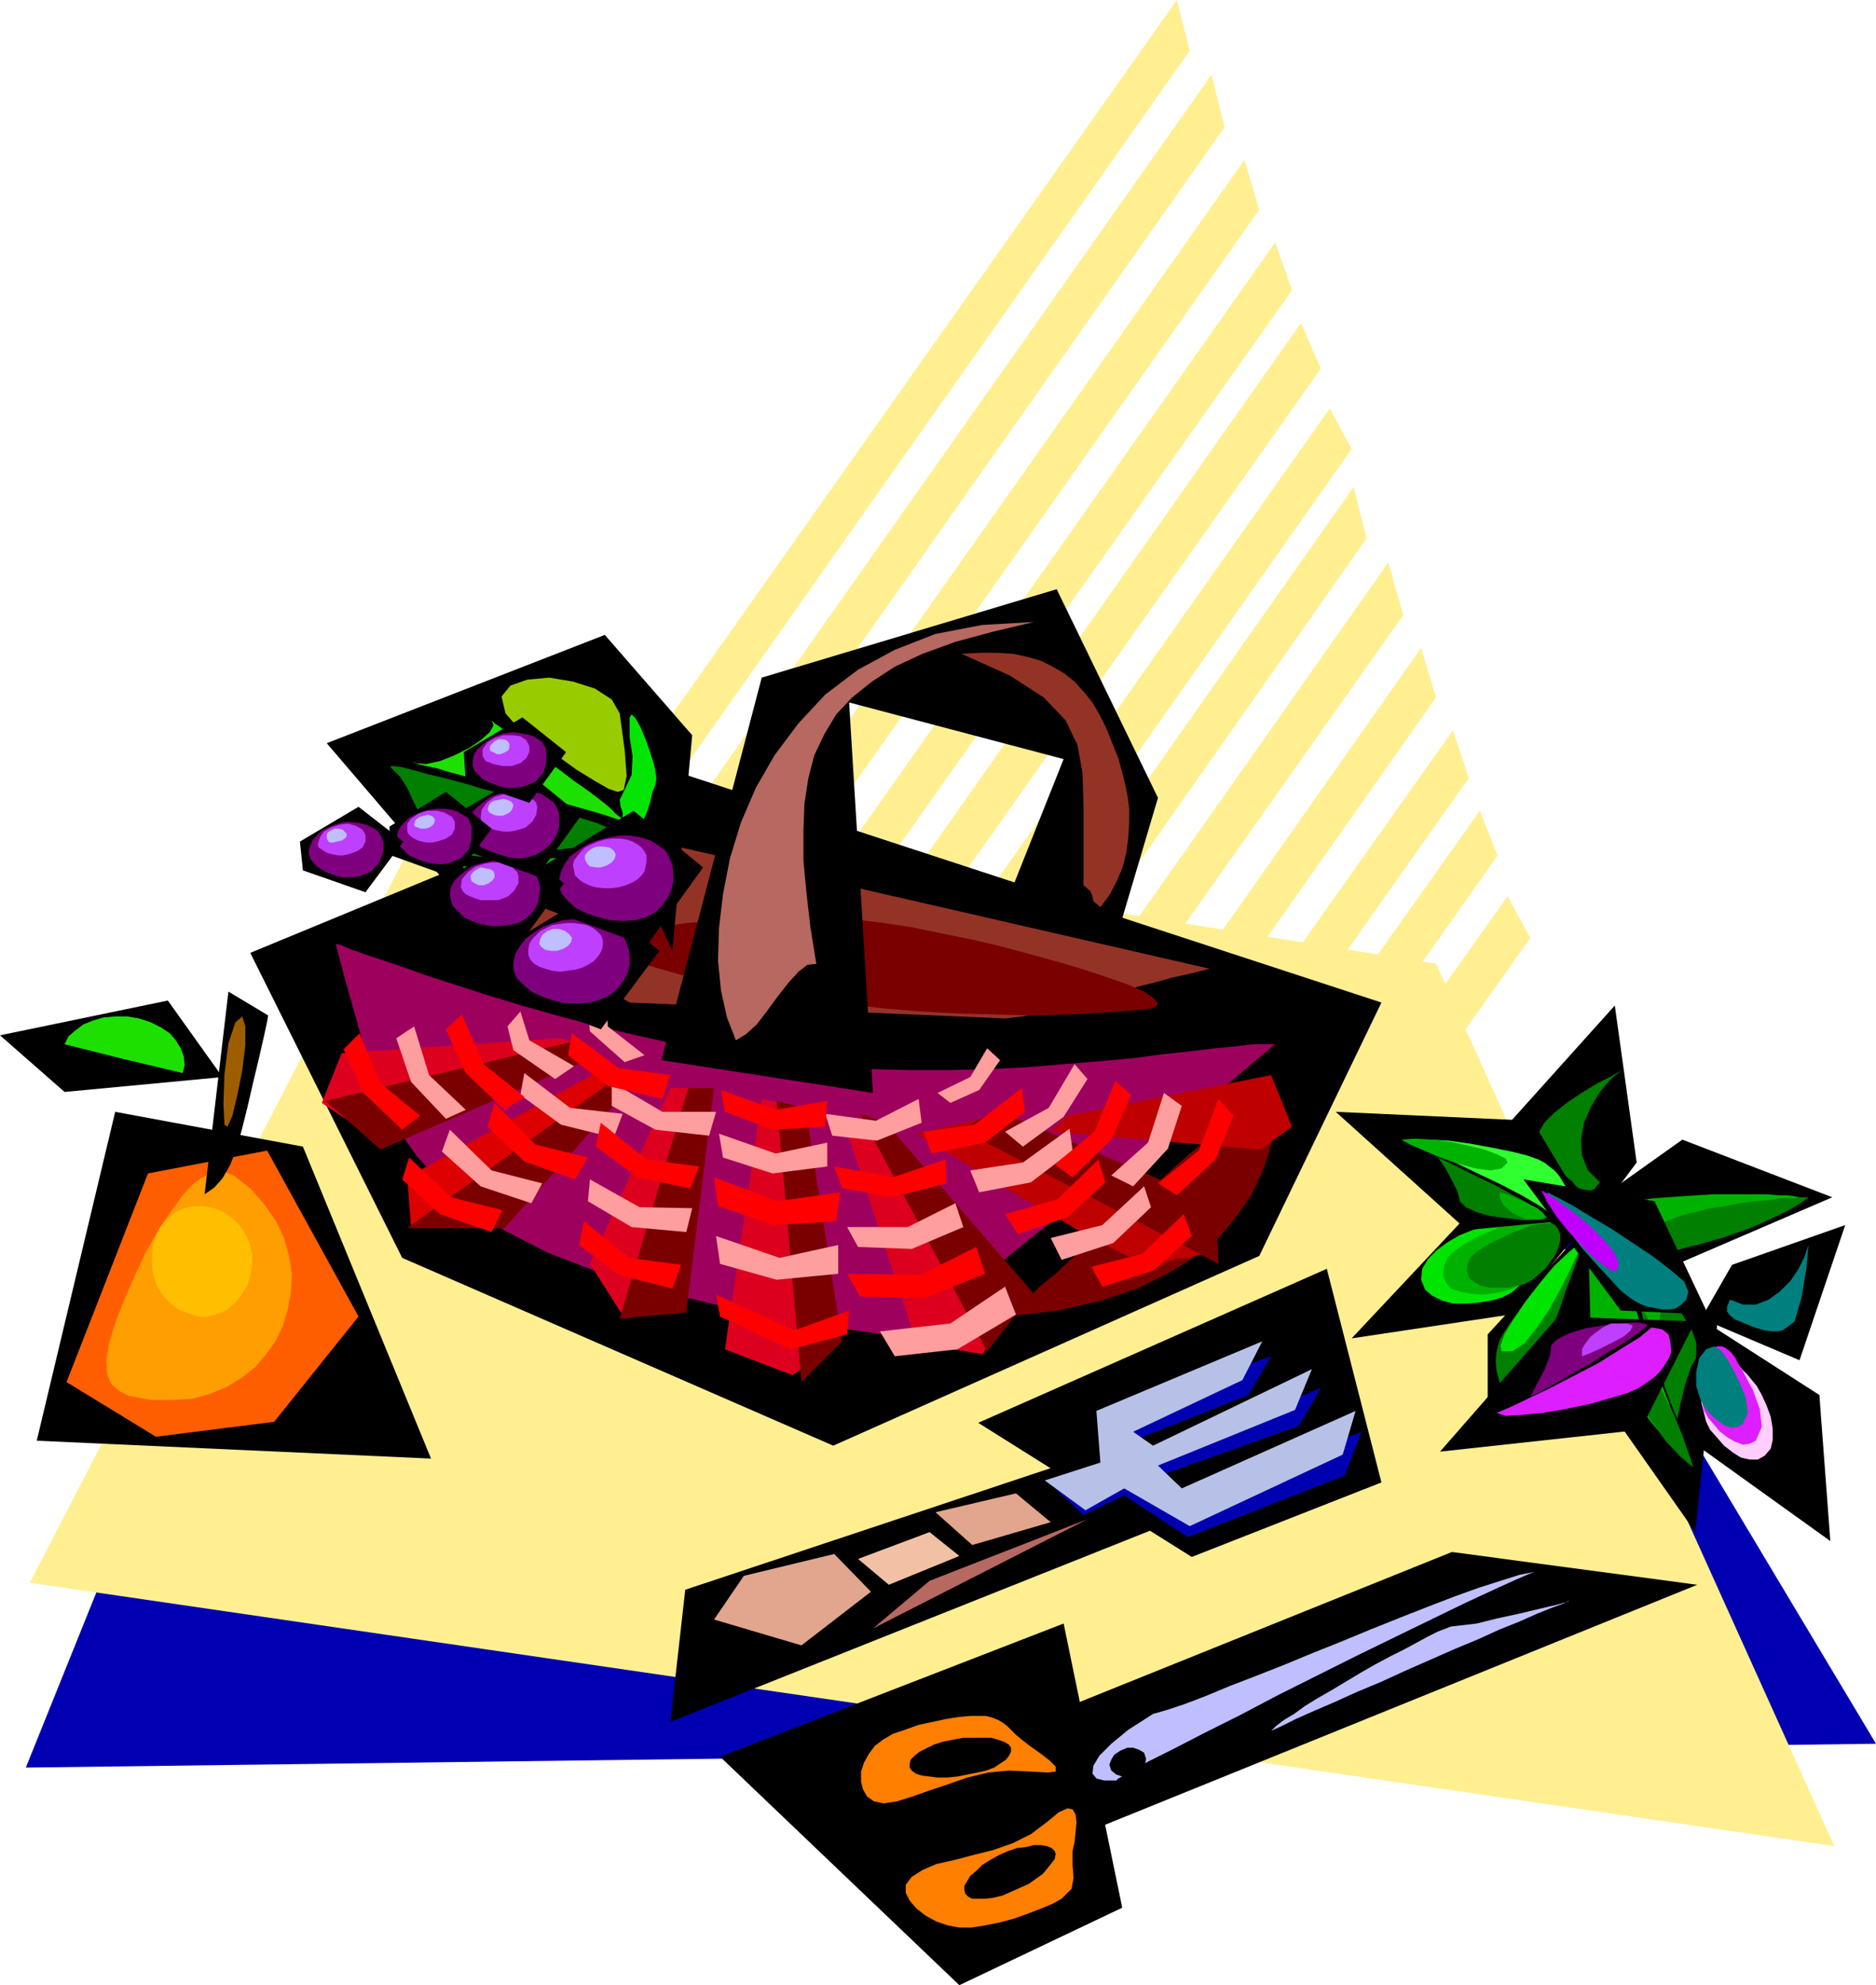 <svg xmlns="http://www.w3.org/2000/svg" fill-rule="evenodd" height="1.998in" preserveAspectRatio="none" stroke-linecap="round" viewBox="0 0 1889 1998" width="1.889in"><style>.pen1{stroke:none}.brush2{fill:#ffef91}.brush3{fill:#0000b2}.brush4{fill:#000}.brush6{fill:#933326}.brush7{fill:#7a0000}.brush8{fill:#dd001e}.brush11{fill:#ff9e9e}.brush12{fill:red}.brush13{fill:#b76860}.brush14{fill:#1ee000}.brush17{fill:#007f00}.brush18{fill:#00b200}.brush19{fill:#7f007f}.brush20{fill:#bf3fff}.brush21{fill:#bfbfff}.brush22{fill:#00e500}.brush24{fill:#dd1eff}.brush25{fill:#007f7f}.brush28{fill:#ff7f00}.brush33{fill:#e2a58e}</style><path class="pen1 brush2" d="m1363 490-677 962 44 9 646-919-13-52zm35 76-677 961 44 9 648-917-15-53zm33 86-639 908 43 9 611-867-15-50zm32 83-595 840 44 11 567-803-16-48zm27 81-548 773 44 11 522-739-18-45zm28 86-473 667 44 11 452-636-23-42zM1185 0 507 959l43 11 648-919-13-51zm35 75-678 961 45 9 646-917-13-53zm33 86-641 908 44 9 612-867-15-50zm31 83-593 840 43 9 567-801-17-48zm26 81-545 774 44 9 521-737-20-46zm29 86-471 667 44 11 449-637-22-41z"/><path class="pen1 brush3" d="m366 935 1054 37 469 783-1863 24 340-844z"/><path class="pen1 brush2" d="m436 808 1010 162 401 888L30 1593l406-785z"/><path class="pen1 brush4" d="M688 779 252 959l153 307 434 189 429-191 123-255-703-230z"/><path class="pen1" style="fill:#9e005e" d="m338 950 5 1 9 4 14 5 18 6 21 7 25 9 28 9 31 10 33 10 35 10 37 10 38 9 40 9 40 8 41 7 41 5 41 4 41 3 41 1h40l40-1 38-2 37-3 36-3 33-3 30-4 28-3 25-3 21-2 17-2h22l-18 15-20 17-22 18-23 18-25 20-25 20-26 20-26 20-26 20-26 20-25 20-24 20-23 18-22 18-20 17-17 15-95-14-84-16-71-17-62-19-52-20-43-22-36-24-29-25-24-26-19-27-14-28-12-30-10-31-9-32-9-32-9-34z"/><path class="pen1 brush6" d="m612 836-119 92 141 81 378 16 9-1 9-1 9-2 10-1 10-3 10-2 11-3 12-3 12-4 13-4 14-3 15-5 16-4 18-5 18-4 20-5-606-139z"/><path class="pen1 brush7" d="m846 924-19-1h-21l-23 1h-23l-24 1-23 2-22 2-20 3-18 3-15 3-12 4-7 5-2 5 4 5 9 6 17 7 17 5 21 6 23 5 26 6 28 5 29 5 32 5 33 4 35 4 36 3 36 2 38 1 37 1 38-1 38-2 38-3 11-2 3-4-4-5-10-7-16-7-20-7-24-8-27-8-29-8-30-8-30-7-30-6-29-6-27-4-24-3-20-2zm434 165-17 15-16 14-17 15-16 15-17 14-17 15-16 15-17 15-17 14-16 15-17 15-17 15-16 15-17 14-16 15-17 15 51-6 44-10 38-13 32-16 27-17 23-19 17-21 14-20 10-21 7-19 5-19 2-17v-26l-2-8-2-4z"/><path class="pen1 brush8" d="m561 1045-217 15-20 50 62 42 208-90-1-1-3-2-5-3-5-4-5-3-6-3-5-1h-3z"/><path class="pen1 brush7" d="m574 1049-246 59 55 49 215-93-24-15z"/><path class="pen1" style="fill:#d00" d="m605 1077-195 108 4 51h90l132-152-31-7z"/><path class="pen1 brush7" d="m622 1084-212 152h98l134-150-20-2z"/><path class="pen1 brush8" d="m675 1095-81 177 35 55 61-12 24-220h-39zm92 11-37 252 68 26 33-23-24-246-40-9zm83 24 73 222 67 11 17-40-134-199-23 6z"/><path class="pen1" d="m1170 1273-3 2-8-1-12-4-16-8-18-9-21-11-22-13-23-13-24-14-22-13-21-13-18-11-16-10-12-7-8-5-3-2 74-17 216 94 5 44h-2l-5 1-8 1-9 2-9 1-7 2-6 2-2 2zm-95-150 205-41 21 52-32 23-211-18 17-16z" style="fill:#bf0000"/><path class="pen1 brush7" d="m693 1095-69 232 67-6 28-226h-26zm114 296-25-283 29 7 37 235-41 41zm187-31-128-239 26 9 148 171-46 59zm-26-223 259 135-3-61-221-94-35 20z"/><path class="pen1 brush11" d="m524 1102 4-22 46 35 53 6-9 24-53-13-41-30zm556 56-3-22-47 34-53 8 9 22 52-10 42-32zm-569-125 13-15 9 29 45 26-19 13-42-29-6-24zm81-15 19-9 1 24 37 29-20 7-35-31-2-20zm503 68-13-15-26 44-44 24 18 15 41-30 24-38zm-696-41 18-12 15 49 37 35-20 9-35-37-15-44zm791 68-18-13-16 50-37 33 22 11 35-38 14-43zm-574 0v-24l51 30h54l-7 24-54-6-44-24zm112 52-4-24 57 20 52-11v24l-55 7-50-16zm110-22-7-22 51 7 43-22 3 24-45 18-45-5zm119-33-13-10 33-16 17-29 13 12-21 30-29 13zm-56 255-15-25 71-8 55-37 11 28-59 35-63 7zm-176-93-4-28 64 22 59-13v29l-62 6-57-16zm-133-63 2-22 50 28 53 1-6 24-55-5-44-26z"/><path class="pen1 brush12" d="m491 1134 7-24 41 42 53 13-13 22-51-18-37-35zm622 56-7-23-41 40-53 15 13 20 50-17 38-35zm-541-128 4-22 47 35 52 7-8 24-55-13-40-31zm460 57-3-24-48 37-51 7 8 22 54-11 40-31zm-184 77-8-22 59 11 53-18 1 24-54 14-51-9z"/><path class="pen1 brush11" d="m864 1255-11-20h61l48-24 8 24-52 22-54-2z"/><path class="pen1 brush12" d="m866 1305-13-23 74 1 56-28 9 27-60 24-66-1zm-136-186-4-22 55 20 52-9-2 26-53 3-48-18zm-5 206-4-22 79 36 55-20-2 24-57 15-71-33zm-2-111-4-29 64 24 63-9-4 29-62 4-57-19zm-274-178 16-15 22 50 41 33-20 13-39-37-20-44zm690 66-16-14-21 51-40 33 18 13 39-38 20-45zm-793-46 16-16 21 50 40 33-18 14-39-37-20-44zm896 67-15-17-20 52-41 33 19 12 39-36 18-44zm-659 130 5-24 45 37 53 7-9 24-54-14-40-30zm17-99 5-24 46 37 53 7-9 22-53-11-42-31zm-195 33 7-22 42 40 52 13-11 22-52-18-38-35zm795 57-8-22-42 40-51 13 11 20 51-16 39-35z"/><path class="pen1 brush11" d="m445 1159 8-22 42 41 51 13-11 20-51-17-39-35zm714 56-7-21-42 39-52 13 11 22 52-17 38-36z"/><path class="pen1 brush4" d="m666 1067 101-385 297-89 102 210-38 128-110-34 53-133-216-57 24 393-213-33z"/><path class="pen1 brush6" d="m968 658 19-1h17l16 1 14 3 14 4 12 6 12 7 10 8 9 10 9 11 7 12 7 14 6 15 6 15 5 18 4 18 2 14v15l-1 16-2 15-4 15-6 14-7 13-9 12-7-6-1-5-2-5-7-6v-81l-1-32-5-28-12-25-22-23-34-22-49-22z"/><path class="pen1 brush13" d="m1041 626-52 3-47 9-41 16-37 20-33 25-27 29-24 32-19 33-15 35-11 36-7 36-4 34-1 33 3 30 6 27 9 23 10-6 11-10 10-13 11-15 11-14 10-11 9-7 9-1-6-37-4-35-3-32v-30l1-27 4-26 6-23 10-21 12-20 16-17 20-16 23-15 28-13 33-12 37-10 42-10z"/><path class="pen1 brush4" d="m677 957-39-84-149 62-160-187 280-109 88 101-20 217z"/><path class="pen1 brush14" d="m495 725 3 3 6 4 9 7 12 8 12 9 14 10 14 10 13 10 13 9 12 9 10 8 7 7 5 4 1 2h-3l-15-5-17-5-18-5-18-5-19-5-18-5-18-5-17-5-16-4-15-4-13-4-10-2-8-2-4-2h-1l2 1 11 1 14-3 15-6 14-7 12-8 9-8 4-7-2-5z"/><path class="pen1" style="fill:#9c0" d="m624 718 5 37 2 26-3 14-6 2-9-3-14-8-18-11-18-13-18-13-17-13-12-10-7-8-4-17 9-11 17-6 22-2 24 4 22 7 17 11 8 14z"/><path class="pen1" style="fill:#05e505" d="m634 722 2-3 4 4 5 9 5 12 5 14 4 13 2 12-1 7-3 7-2 9-3 10-4 9-4 7-4 4-6-2-7-9v-7l-2-6-1-7 3-6 9-19 1-19-3-19v-20z"/><path class="pen1 brush17" d="m456 856 17 5 18 2 18-1 19-2 18-3 18-2 16-2 14 1 22 4 16 2h12l6-2v-3l-7-6-15-9-23-10-5-2-10-3-12-4-16-5-17-5-19-6-20-6-20-5-20-6-19-5-17-4-14-4-12-3-8-1h-3l1 2 9 9 7 11 6 13 6 12 6 12 7 11 9 9 12 6z"/><path class="pen1 brush18" d="m583 867-2-3-12-1-19 1-22 2-23 3-21 2-14 1-6-1 2 2 7 6 11 8 15 7 18 5 20-2 22-9 24-21z"/><path class="pen1 brush4" d="m594 900 70 57-59 79-98-38-3-43 90-55z"/><path class="pen1 brush19" d="m568 926-11 3-11 4-9 6-8 6-6 8-4 7-2 8v8l3 8 7 7 8 7 11 5 11 4 13 3h12l12-1 11-3 10-5 7-6 6-8 4-8 2-8v-8l-1-8-3-8-4-7-7-6-8-4-9-4-11-1h-11l-12 1z"/><path class="pen1 brush20" d="m563 930-7 1-6 3-6 3-4 4-4 4-3 5-1 5v6l2 5 4 4 5 3 6 2 7 2 8 1 7-1 8-1 7-2 6-3 5-3 4-4 3-4 2-4 1-5v-5l-2-5-4-4-4-3-6-3-6-1-7-1h-8l-7 1z"/><path class="pen1 brush21" d="m557 935-6 2-5 4-2 4-1 5 2 3 4 3 6 1h6l6-2 5-3 3-4 1-4-3-4-4-3-6-2h-6z"/><path class="pen1 brush4" d="m638 816 70 57-57 79-101-37-2-44 90-55z"/><path class="pen1 brush19" d="m612 843-11 3-10 4-9 6-8 6-5 7-4 8-2 8v8l3 7 6 7 8 7 10 5 12 4 12 3 13 1 13-1 11-3 9-5 7-7 5-7 4-8 2-9v-8l-1-8-3-8-4-7-7-5-8-5-9-3-11-2h-11l-12 2z"/><path class="pen1 brush20" d="m609 845-7 2-7 3-6 3-4 4-4 5-3 4-1 5 1 5 1 5 4 4 4 3 6 3 7 2 8 1h7l8-1 7-2 7-3 5-3 4-4 3-4 1-5 1-5v-6l-2-4-3-4-4-3-5-3-6-2-7-1h-8l-7 1z"/><path class="pen1 brush21" d="m601 852-5 2-4 3-3 4v4l2 4 3 3 6 1h5l6-2 5-3 3-4 1-4-2-4-4-3-6-1h-7z"/><path class="pen1 brush4" d="m513 845 55 44-46 63-77-28-2-35 70-44z"/><path class="pen1 brush19" d="m493 867-9 2-9 3-7 5-6 5-5 5-3 6-1 7 1 6 2 6 5 5 6 6 8 4 9 3 10 2h10l9-1 9-2 7-4 6-5 4-6 3-6 1-7 1-6-1-6-2-6-3-6-5-4-7-4-7-2-8-2h-9l-9 2z"/><path class="pen1 brush20" d="m489 869-10 3-8 6-6 7-1 8 2 4 3 3 4 2 5 2 6 2h18l10-4 6-6 4-7v-7l-1-4-3-3-3-3-4-2-5-2h-11l-6 1z"/><path class="pen1 brush21" d="m484 873-4 2-4 3-2 3v3l1 3 3 2 4 2h5l5-2 4-3 2-3v-3l-1-3-3-2-5-1-5-1z"/><path class="pen1 brush4" d="m531 777 54 44-44 61-78-28-3-35 71-42z"/><path class="pen1 brush19" d="m511 797-9 2-8 3-7 5-6 5-5 5-3 6-2 7v6l3 6 5 6 6 5 9 4 9 3 9 3 10 1 9-1 9-3 7-4 6-5 5-6 3-6 2-7v-13l-2-6-4-6-6-4-6-4-8-2-8-1h-9l-9 1z"/><path class="pen1 brush20" d="m508 799-10 3-8 6-5 7-1 8 1 4 3 3 4 3 5 2 5 1 5 1h6l6-1 10-3 7-6 4-7 1-8-1-4-3-3-3-2-4-2-5-2h-17z"/><path class="pen1 brush21" d="m502 805-5 1-3 2-2 3-1 4 2 3 4 2 4 1h5l5-2 3-2 2-3 1-4-2-3-4-2-4-1-5 1z"/><path class="pen1 brush4" d="m449 797 46 37-37 50-64-23-2-29 57-35z"/><path class="pen1 brush19" d="m432 815-7 2-7 3-6 3-4 4-4 4-3 5-1 5 1 6 2 5 4 4 5 5 7 3 7 3 9 2 8 1 8-1 13-5 8-9 3-11v-12l-2-5-2-4-5-3-5-3-6-2-7-1h-8l-8 1z"/><path class="pen1 brush20" d="m430 816-9 3-7 5-4 5v7l1 3 3 3 3 2 4 2 4 1 5 1h5l5-1 9-3 6-4 3-6v-7l-3-5-7-4-8-2h-10z"/><path class="pen1 brush21" d="m427 821-4 1-3 2-2 2-1 4 1 2 3 1 3 1h4l4-1 3-2 2-2 1-4-2-3-2-1-3-1-4 1z"/><path class="pen1 brush4" d="m526 722 44 35-37 51-64-22-2-29 59-35z"/><path class="pen1 brush19" d="m508 738-7 2-6 3-6 4-5 4-4 4-3 5-1 6v5l2 5 4 4 5 5 7 3 8 3 8 2h8l8-1 13-5 8-9 3-10v-11l-1-5-3-5-4-3-5-3-7-2-6-1-8-1-8 1z"/><path class="pen1 brush20" d="m507 740-9 3-7 4-5 7v7l3 5 8 3 9 2h9l9-3 6-5 3-6v-6l-3-6-6-4-8-1h-9z"/><path class="pen1 brush21" d="m502 744-4 2-2 2-2 2-1 3 1 3 3 1 3 2h4l5-2 3-2 1-3v-3l-1-2-2-2-4-1h-4z"/><path class="pen1 brush4" d="m361 812 45 35-38 51-63-22-3-29 59-35z"/><path class="pen1 brush19" d="m344 828-7 2-7 3-6 3-5 5-4 4-2 5-2 5v5l2 5 4 5 5 4 7 4 8 3 8 2h9l8-1 12-5 8-9 4-11v-10l-2-5-3-5-4-3-6-3-6-2-6-1-8-1-7 1z"/><path class="pen1 brush20" d="m342 830-9 3-7 4-4 6-2 7 1 3 3 2 3 2 4 2 5 1 5 1h4l5-1 9-3 6-4 3-6v-7l-3-5-7-4-8-2-8 1z"/><path class="pen1 brush21" d="m337 834-4 2-3 2-1 2v3l1 3 2 2h3l4-1 5-1 3-2 2-2v-3l-2-2-2-2-4-1h-4z"/><path class="pen1 brush4" d="m1602 1227 127 107-22 208-132-188 27-127z"/><path class="pen1 brush4" d="m1573 1233 121-86 151 58-179 77-93-49z"/><path class="pen1 brush17" d="m1643 1268 1 15 4 20 6 22 7 24 8 23 7 23 7 19 6 14 3-15 5-20 6-18 6-10v-11l-5-14-10-17-13-17-13-16-12-13-9-8-4-1z"/><path class="pen1 brush18" d="m1665 1339 5-6 2-12-1-16-5-19-14-13-7-3-3 6 2 11 5 14 5 15 6 13 5 10zm38 131-6-15-9-23-11-29-12-31-11-32-9-30-6-24-2-18-6-5-5-3-5-1h-5l-4 2-5 3-4 4-4 4-5 14-1 14 1 14 4 16 6 13 11 20 14 22 17 24 17 23 16 19 14 13 10 6zm109-265-5-1-7-1h-10l-11-1h-54l-16 1-15 1-15 1-14 1-14 2-13 1-11 3-10 2-10 8-2 8 1 9 5 9 6 4 5 3 6 3 6 2 7 2 7 1 7 1h8l13-2 20-6 23-7 25-9 25-9 21-10 15-9 7-7z"/><path class="pen1 brush17" d="m1705 1477-13-11-15-16-14-20-14-20-11-19-8-17-4-12 2-6h11l12 9 12 17 12 21 11 22 9 22 6 18 4 12zm116-272-8 6-10 6-12 6-13 6-13 6-14 5-14 5-14 4-14 4-13 3-12 3-10 1-9 1h-7l-4-2-2-2v-7l3-6 7-6 8-6 11-4 13-5 13-3 15-4 15-2 15-3 15-2 14-1 12-2h12l9-1h7z"/><path class="pen1 brush4" d="m1626 1012 22 158-44 59-94-88 116-129z"/><path class="pen1 brush4" d="m1606 1220-85 103-160 24 125-133 120 6z"/><path class="pen1 brush22" d="M1562 1236v7l-2 10-5 10-6 10-8 10-10 10-9 8-10 5-11 3-12 2-13 1h-13l-11-3-10-5-7-6-4-10 1-11 6-10 9-9 11-8 12-7 13-5 11-4 9-1 8-1 9-1 9-2 9-1h8l7 1 6 3 3 4z"/><path class="pen1 brush18" d="M1565 1238v8l-3 9-4 9-5 8-7 8-7 7-8 6-8 4-10 3-11 2-11 1-11-1-10-2-9-3-5-6-3-8 1-9 4-9 8-7 9-6 10-6 11-5 10-4 8-4 8-3 8-2 8-2 8-1 7 1 6 2 4 4 2 6z"/><path class="pen1 brush17" d="M1571 1242v7l-2 7-3 7-5 7-5 7-7 6-6 5-7 4-8 2-9 2h-19l-9-2-7-4-5-4-2-7 1-7 3-7 7-6 8-5 9-5 9-4 8-4 8-3 7-3 6-2 7-1 6-1h6l4 2 3 4 2 5zm62-165-11 9-11 13-9 15-7 16-3 17 1 16 6 15 12 12-6 7-6 2-6-1-6-4-4-5-6-5-6-5-6-7-5-6-5-6-3-7-1-6-1-8 5-9 10-10 14-11 15-10 15-9 14-7 10-6z"/><path class="pen1 brush4" d="m1602 1226-125 12-132-119 198 9 59 98zm-104 216 104-90-3-119-101 110v99z"/><path class="pen1 brush17" d="m1558 1225-9-7-12-8-15-8-16-9-17-8-16-8-14-7-11-5 7 10 7 13 6 12 2 9 6 6 11 5 14 4 16 2 16 2h13l9-1 3-2z"/><path class="pen1 brush18" d="M1510 1200v5l4 8 9 8 13 6h15l5-2-2-4-6-5-10-5-11-5-10-4-7-2z"/><path class="pen1" style="fill:#30ff30" d="m1417 1150 11 5 17 7 22 9 23 11 23 11 21 11 17 10 11 8 10-2 6-4 2-7v-9l-3-5-3-5-3-5-3-4-4-4-4-3-5-4-6-3-11-4-16-4-20-4-22-4-21-3-19-1h-15l-8 3z"/><path class="pen1 brush17" d="m1591 1255-2 10-5 15-7 18-7 21-9 22-9 21-9 19-9 15-8 5h-6l-5-4-5-6-3-11-1-10 1-10 3-11 5-9 9-13 11-15 13-16 12-16 13-13 10-9 8-3z"/><path class="pen1 brush18" d="m1411 1147 14-1 17 1 18 2 18 4 17 4 13 5 8 4 2 4-6 6-11 2-15-2-18-5-18-6-16-7-14-6-9-5z"/><path class="pen1 brush22" d="m1593 1249-13 11-15 14-15 18-14 18-12 18-9 15-4 11 1 6h11l12-8 12-15 13-19 11-20 10-20 8-17 4-12z"/><path class="pen1 brush4" d="m1707 1330-138-5-119 136 202-22 55-109zm13-7-54-114-132-22 98 132 88 4z"/><path class="pen1 brush19" d="m1659 1334-10 8-13 9-17 10-17 11-18 10-17 10-15 8-11 6 6-12 8-15 6-15 1-10 6-6 12-6 16-5 18-3 17-2 15-1 10 1 3 2z"/><path class="pen1 brush20" d="M1593 1365v-7l2-4 3-4 4-5 5-4 7-5 8-4h16l6 2-2 5-7 6-11 6-12 6-11 5-8 3z"/><path class="pen1 brush24" d="m1507 1422 12-5 19-9 23-11 25-13 25-13 22-14 18-11 12-10 11 2 6 5 2 8 1 9-2 6-3 5-3 5-4 5-4 4-5 4-6 4-6 4-11 5-17 5-21 6-24 5-23 4-21 2-17 1-9-3z"/><path class="pen1 brush25" d="m1558 1200 10 5 15 8 18 11 22 13 21 14 21 14 17 13 14 12 4 10-2 8-5 5-6 4-6 1h-6l-6-1-5-1-6-1-5-2-6-3-6-4-9-7-11-12-14-15-15-17-13-17-11-16-8-13-2-9z"/><path class="pen1" style="fill:#bf00ff" d="m1552 1198 6 12 9 14 12 15 13 14 12 12 11 9 8 5h5l2-8-5-11-10-12-13-13-14-12-15-11-12-9-9-5z"/><path class="pen1 brush4" d="m1858 1233-114 40-31 54 99 42 46-136zm-149 92-4 127 138 99-11-147-123-79z"/><path class="pen1" style="fill:#ffceff" d="m1727 1360-8 10-5 19-1 22 5 20 4 8 7 8 7 8 9 7 8 5 9 2h8l7-4 6-7 2-9v-11l-2-12-4-11-5-11-5-9-5-6-4-5-5-5-5-6-4-5-5-4-5-4-5-1-4 1z"/><path class="pen1 brush24" d="m1724 1358-8 12-4 16v18l4 16 4 7 6 7 6 7 8 6 7 4 8 3 7-1 6-3 6-14-2-18-7-19-8-15-3-6-4-6-3-6-4-5-5-4-4-2h-5l-5 3z"/><path class="pen1 brush25" d="m1718 1358-7 9-3 14v14l4 13 3 6 4 6 6 6 6 5 6 4 7 2 6-1 5-3 5-11-2-15-6-15-6-12-6-11-7-10-7-4-8 3zm103-105-4 12-6 12-8 12-11 11-11 8-13 5h-13l-13-5-3 7v5l3 4 5 4 5 2 5 2 7 3 6 2 7 2 7 1h6l5-1 12-9 7-24 5-30 2-23z"/><path class="pen1 brush4" d="m1709 1595-627 254-57-111 437-176 247 33z"/><path class="pen1 brush4" d="m1071 1634 59 286-164 78-241-230 346-134z"/><path class="pen1 brush28" d="m1023 1746-5-5-4-4-4-3-5-3-5-2-7-2h-16l-11 1-13 2-14 3-14 3-14 5-12 4-10 6-8 6-6 8-5 9-3 9v10l2 8 4 7 7 5 10 2 13-2 16-5 17-6 18-6 20-7 21-5 21-2 22 1 17 1 8-1v-5l-6-6-9-7-10-7-9-7-6-5z"/><path class="pen1 brush4" d="m974 1786-10 2-10 1h-10l-8-1-8-1-6-2-4-3-2-3v-4l1-4 4-4 5-4 6-3 8-4 9-3 10-2 11-2h28l7 2 6 2 5 3 2 3v4l-2 4-3 4-6 4-6 4-8 3-9 2-10 2z"/><path class="pen1 brush28" d="M1080 1863v14l1 13-2 11-10 10-9 5-12 5-13 5-14 5-15 4-15 3-13 2h-12l-11-2-12-4-11-6-9-7-7-8-4-8v-8l6-8 11-7 14-6 18-4 19-5 20-5 20-7 18-9 16-12 12-10 9-4 5 1 3 5 1 8-1 10-1 10-2 9z"/><path class="pen1 brush4" d="m1006 1867-9 5-8 5-6 6-6 5-3 5-3 5v4l1 4 3 3 4 2h13l8-1 9-2 9-4 9-4 9-4 7-5 7-5 5-6 4-5 3-4 1-5-1-3-3-3-5-2-6-1h-7l-8 2-9 1-9 3-9 4z"/><path class="pen1 brush21" d="m1124 1792 2-2 11-6 19-11 26-13 31-16 36-18 38-20 40-20 40-20 39-19 37-18 33-16 28-13 22-10 14-6 5-2-15 3-19 6-22 7-25 9-26 10-28 11-30 12-29 12-30 12-29 12-28 11-26 10-24 10-21 8-18 6-14 4-25 16-17 14-12 12-6 10-1 8 4 5 8 2h12zm337-155 9-1 17-2 20-5 23-5 21-5 17-4 11-3 1-1-6 3-11 4-15 6-18 8-20 8-22 10-24 10-25 11-25 11-24 11-24 10-22 10-21 9-18 8-14 7-11 5 5-5 8-6 10-6 11-8 13-8 14-8 15-9 15-9 14-8 15-8 14-7 13-7 11-6 10-5 8-3 5-2z"/><path class="pen1 brush4" d="m1144 1786-7 2h-7l-6-2-5-4-2-6 2-5 3-5 6-4 7-3h6l6 2 5 3 2 6-1 6-4 6-5 4zM116 1119l189 35 129 314-397-18 79-331z"/><path class="pen1" style="fill:#ff5e00" d="m149 1181 120-23 92 167-85 106-119 15-90-55 82-210z"/><path class="pen1" style="fill:#ff9e00" d="m184 1203 9-10 9-7 9-5 8-1h8l8 3 8 6 9 7 14 16 12 17 8 17 5 18 3 18-1 18-3 17-5 17-7 15-10 14-11 13-14 11-15 9-17 7-18 5-20 1h-21l-11-2-11-2-10-5-8-7-4-10-1-14 3-18 7-22 9-23 11-25 11-23 13-22 12-18 11-15z"/><path class="pen1" style="fill:#ffbf00" d="M195 1214h11l10 2 9 4 9 6 7 7 6 9 4 9 3 11v11l-2 11-3 10-6 9-6 8-8 7-9 4-10 3h-10l-10-3-10-4-8-6-7-7-6-9-4-10-2-11v-11l1-11 3-10 5-9 6-7 8-6 9-5 10-2z"/><path class="pen1 brush4" d="m206 1202 24-204 40 24-1 6-3 14-5 22-6 25-6 26-6 24-6 20-5 13-8 14-8 9-7 5-3 2z"/><path class="pen1" style="fill:#9e5e00" d="m226 1132-1-21 1-30 4-31 7-21 7-6 3 10v19l-3 25-5 25-5 21-5 11-3-2z"/><path class="pen1 brush4" d="m224 1084-55-77-169 35 65 57 159-15z"/><path class="pen1 brush14" d="m125 1066-60-15 4-8 7-6 8-6 10-4 10-3 12-1h12l12 2 12 4 10 5 9 6 6 7 5 8 3 8 1 9-2 8-59-14z"/><path class="pen1 brush4" d="m1391 1492-55-215-351 155 215 135 191-75z"/><path class="pen1 brush4" d="m1135 1452-445 148-15 133 502-200-42-81z"/><path class="pen1 brush33" d="m749 1586 91-22 37 38-70 54-88-26 30-44z"/><path class="pen1" style="fill:#f2c1a5" d="m864 1569 72-27 30 24-71 29-31-26z"/><path class="pen1 brush33" d="m942 1522 37 33 79-23-35-29-81 19z"/><path class="pen1 brush3" d="m1054 1490 57-13v-53l169-59-23 39-111 44 19 16 165-67-22 38-140 50 22 24 181-68-17 44-158 62-64-42-41 20-37-35z"/><path class="pen1" style="fill:#b7c1e8" d="m1052 1490 56-18-4-52 167-70-20 39-110 52 20 14 160-77-17 41-138 56 24 23 175-78-13 44-154 72-66-38-39 22-41-30z"/><path class="pen1 brush13" d="m879 1639 57-48 159-62-216 110z"/></svg>
